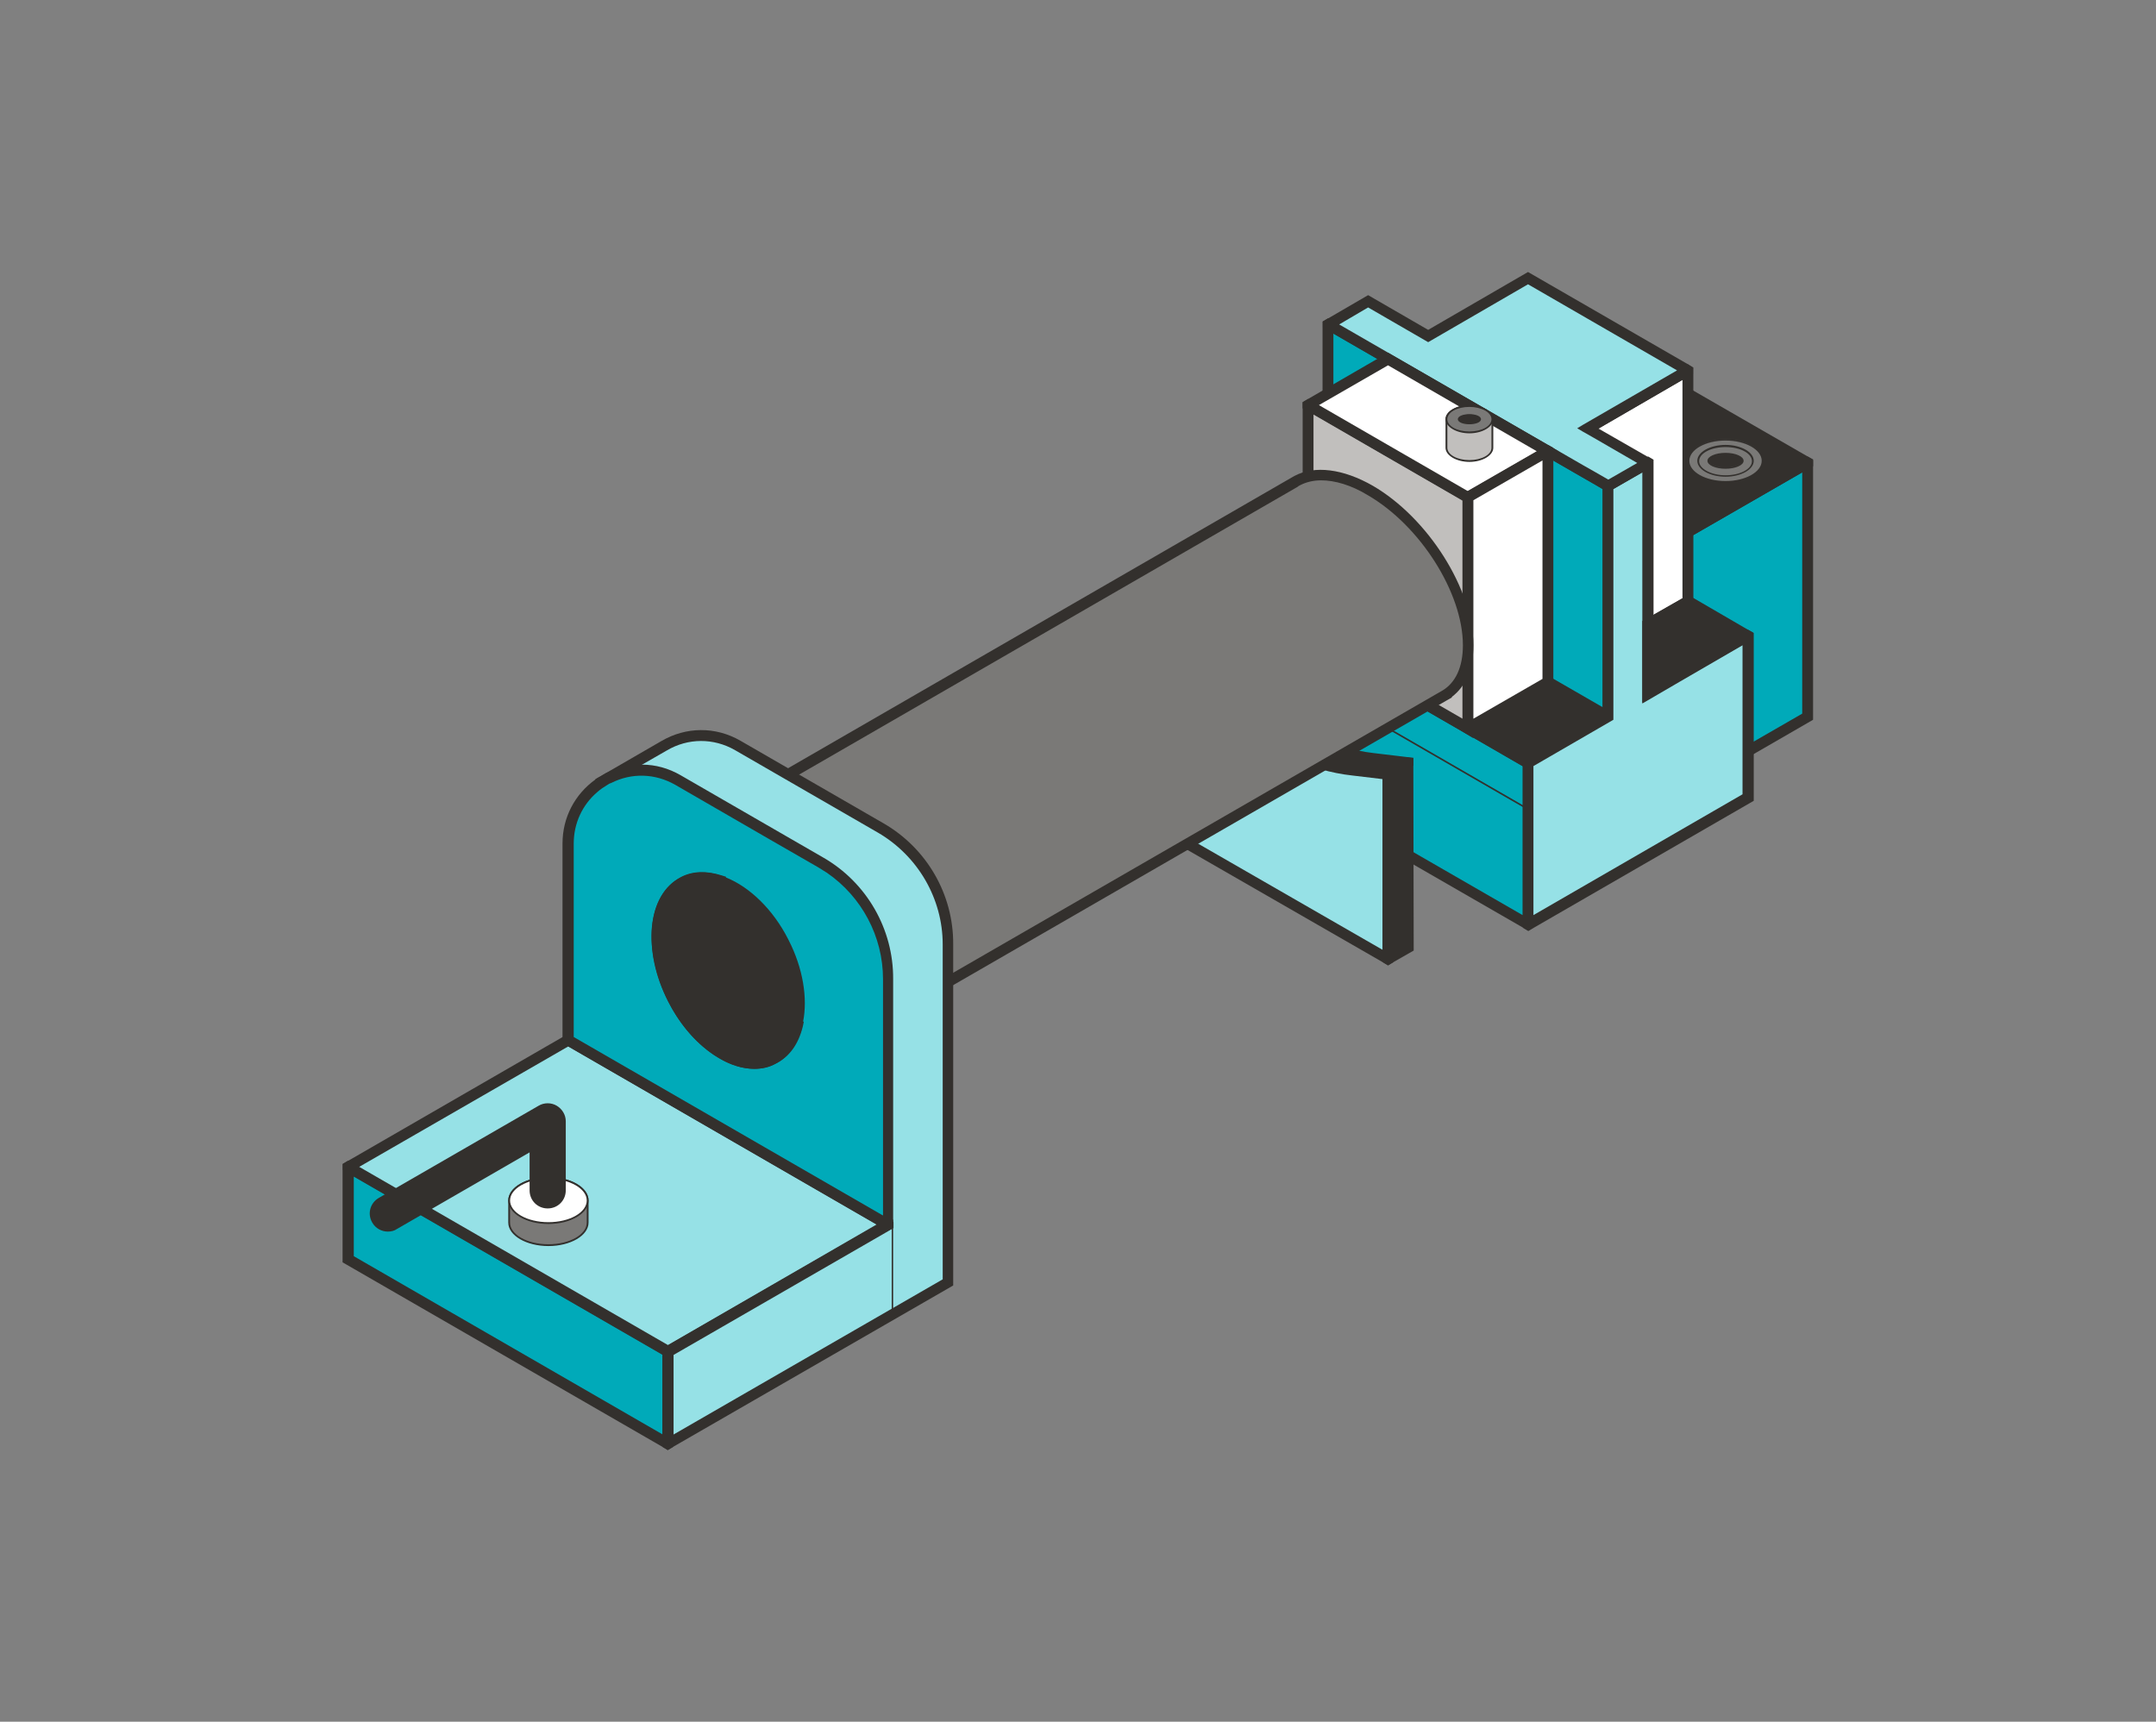 <?xml version="1.0" encoding="utf-8"?>
<!-- Generator: Adobe Illustrator 26.2.1, SVG Export Plug-In . SVG Version: 6.00 Build 0)  -->
<svg version="1.1" id="KSR-OS-150" xmlns="http://www.w3.org/2000/svg" xmlns:xlink="http://www.w3.org/1999/xlink" x="0px" y="0px"
	 width="596px" height="476px" viewBox="0 0 596 476" style="enable-background:new 0 0 596 476;" xml:space="preserve">
<rect x="0" y="0" width="596" height="476" fill="#808080" stroke="none"/>
<style type="text/css">
	.st0{fill:#00AAB9;}
	.st1{fill:#33302D;}
	.st2{fill:#FFFFFF;}
	.st3{fill:#96E1E6;}
	.st4{fill:#C1BFBD;}
	.st5{fill:#7A7977;}
	.st6{fill:none;}
</style>
<g>
	<g>
		<polygon class="st0" points="466.6,147.1 499.7,127.9 499.7,198.2 466.6,217.3 		"/>
		<path class="st1" d="M499.7,126.2l-3,1.7l-30.2,17.4h0l-1.5,0.9v73.7l36.2-20.9v-72L499.7,126.2z M498.2,197.3l-30.2,17.4V148
			l30.2-17.4V197.3z"/>
	</g>
	<g>
		<polygon class="st1" points="466.6,147.1 499.7,127.9 461.1,105.6 427.9,124.7 		"/>
		<path class="st1" d="M499.7,126.2l-38.7-22.3l-36.2,20.9l40.2,23.2l1.5,0.9l1.5-0.9l30.2-17.4l3-1.7v-1.7L499.7,126.2z
			 M466.6,145.4L466.6,145.4l-35.7-20.6l30.2-17.4l35.7,20.6L466.6,145.4z"/>
	</g>
	<g>
		<polygon class="st2" points="439,182.2 439,118.3 466.6,102.4 466.6,166.2 		"/>
		<path class="st1" d="M466.6,100.7l-3,1.7l-26.1,15.1v67.3l30.6-17.7l0-63.8v-1.7L466.6,100.7z M465.1,165.4l-24.6,14.2v-60.4
			l1.5-0.8l23.1-13.4L465.1,165.4z"/>
	</g>
	<g>
		<polygon class="st0" points="345,166.2 422.4,210.9 422.4,255.6 345,210.9 		"/>
		<path class="st1" d="M422.4,209.2l-78.9-45.6v48.2l77.4,44.6l1.5,0.9l1.5-0.9v-46.4L422.4,209.2z M420.9,253l-74.4-42.9v-41.3
			l74.4,43V253z"/>
	</g>
	<g>
		<polygon class="st1" points="345,166.2 422.4,210.9 444.5,198.1 367.1,153.4 		"/>
		<path class="st1" d="M422.4,212.7L342,166.2l25.1-14.5l80.4,46.4L422.4,212.7z M348,166.2l74.4,43l19.1-11.1l-74.4-42.9L348,166.2
			z"/>
	</g>
	<g>
		<polygon class="st0" points="367.1,89.6 444.5,134.3 444.5,198.1 367.1,153.4 		"/>
		<path class="st1" d="M444.5,132.6l-74.4-42.9l-3-1.7l-1.5,0.9v65.6l80.4,46.4v-67.3L444.5,132.6z M443,195.5l-74.4-42.9V92.2
			l41.1,23.8l33.3,19.2V195.5z"/>
	</g>
	<g>
		<polygon class="st3" points="455.5,191.8 455.5,127.9 444.5,134.3 444.5,198.1 422.4,210.9 422.4,255.6 483.2,220.5 483.2,175.8 
					"/>
		<path class="st1" d="M483.2,174.1l-26.1,15.1l0,0v-62.1l-1.5-0.9l-3,1.7l-8,4.6l-1.5,0.9v63.9l-20.6,11.9l-1.5,0.9v46.4l1.5,0.9
			l1.5-0.9l60.8-35.1v-46.4L483.2,174.1z M481.7,178.4v41.2L423.9,253v-41.2L446,199v-63.8l8-4.6v63.9l0,0l10.3-6L481.7,178.4z"/>
	</g>
	<g>
		<polygon class="st3" points="466.6,102.4 422.4,76.9 394.7,92.8 378.2,83.2 367.1,89.6 444.5,134.3 455.5,127.9 439,118.3 		"/>
		<path class="st1" d="M466.6,100.7l-44.2-25.5l-27.6,16l-16.6-9.6l-11,6.4l-1.5,0.9v1.7l3,1.7v0l41.1,23.7l27.7,16l3,1.7l2.5,1.5
			l1.5,0.9l1.5-0.9l8-4.6l3-1.7v-1.7l-1.5-0.9l-13.6-7.8l23.1-13.4l3-1.7v-1.7L466.6,100.7z M437.5,117.5l-1.5,0.9l1.5,0.9l3,1.7
			l12.1,7l-8,4.6l-4-2.3l-3-1.7l-67.4-38.9l8-4.7l16.6,9.6l27.6-16l41.2,23.8L437.5,117.5z"/>
	</g>
	<g>
		<polygon class="st1" points="466.7,166.2 483.2,175.8 455.6,191.8 455.5,172.6 		"/>
		<path class="st1" d="M483.2,174.1l-16.5-9.6L457,170l-3,1.7l0,22.6v0l10.3-6l20.3-11.7v-1.7L483.2,174.1z M466.7,167.9l13.5,7.8
			l-23.1,13.4l0-15.7L466.7,167.9z"/>
	</g>
	<path class="st1" d="M422.4,223.9c0,0-0.1,0-0.1,0l-77.4-44.7c-0.1-0.1-0.2-0.2-0.1-0.3c0.1-0.1,0.2-0.2,0.3-0.1l77.4,44.7
		c0.1,0.1,0.2,0.2,0.1,0.3C422.6,223.9,422.5,223.9,422.4,223.9z"/>
	<g>
		<polygon class="st4" points="361.6,112 405.8,137.5 405.8,201.3 361.6,175.8 		"/>
		<path class="st1" d="M405.8,135.8L364.6,112l-3-1.7l-1.5,0.9v65.6l44.2,25.5l1.5,0.9l1.5,0.9v-67.3L405.8,135.8z M404.3,198.7
			l-41.2-23.8v-60.4l41.2,23.8V198.7z"/>
	</g>
	<g>
		<polygon class="st2" points="361.6,112 405.8,137.5 427.9,124.7 383.7,99.2 		"/>
		<path class="st1" d="M429.4,123.9l-1.5-0.9l-44.2-25.5l-22.1,12.8l-1.5,0.9v1.7l3,1.7l41.2,23.8l1.5,0.9l1.5-0.9l19.1-11v0l3-1.7
			l1.5-0.9L429.4,123.9z M405.8,135.8L364.6,112l19.1-11l41.2,23.8L405.8,135.8z"/>
	</g>
	<g>
		<polygon class="st2" points="405.8,201.3 405.8,137.5 427.9,124.7 427.9,188.5 		"/>
		<path class="st1" d="M427.9,123l-3,1.7l-19.1,11l-1.5,0.9v65.6l1.5,0.9l1.5-0.9l22.1-12.8v-65.6L427.9,123z M426.4,187.7l-19.1,11
			v-60.4l19.1-11V187.7z"/>
	</g>
	<g>
		<path class="st1" d="M389.2,210.9l-9.7-1.1c-11.6-1.3-22.4-6.7-30.5-15.1L333.9,179l-5.5,3.2l15.1,15.7
			c8.1,8.4,18.9,13.7,30.5,15.1l9.7,1.1L389.2,210.9z"/>
		<path class="st1" d="M388.9,209.3l-9.2-1.1c-11.2-1.3-21.7-6.5-29.6-14.6l-15.9-16.6l-8.2,4.8l16.4,17.1
			c8.3,8.7,19.5,14.2,31.4,15.5l8.4,1l1.8,0.2l1.2-0.7l2.5-1.5l3-1.7v-2.2L388.9,209.3z M383.4,212.6l-9.2-1.1
			c-11.2-1.3-21.7-6.5-29.6-14.6l-13.8-14.3l2.8-1.7l14.3,14.9c8.3,8.7,19.5,14.2,31.4,15.5l5.2,0.6L383.4,212.6z"/>
	</g>
	<g>
		<path class="st3" d="M383.7,214.1L374,213c-11.6-1.3-22.4-6.7-30.5-15.1l-15.1-15.7v51.1l55.3,31.8V214.1z"/>
		<path class="st1" d="M383.4,212.6l-9.2-1.1c-11.2-1.3-21.7-6.5-29.6-14.6l-17.7-18.4v55.7l55.3,31.8l1.5,0.9l1.5-0.9v-53.3
			L383.4,212.6z M382.2,262.6l-52.3-30.1v-46.6l12.5,13c8.3,8.7,19.5,14.2,31.4,15.5l8.4,1V262.6z"/>
	</g>
	<g>
		<polygon class="st1" points="389.3,262 383.7,265.2 383.7,214.1 389.2,210.9 		"/>
		<path class="st1" d="M390.7,211.8v-2.2l-1.8-0.2l-4.3,2.5l-1.2,0.7l-1.2,0.7V266l1.5,0.9l1.5-0.9l5.6-3.2L390.7,211.8z
			 M385.2,262.6V215l2.5-1.5l0,47.6L385.2,262.6z"/>
	</g>
	<g>
		<g>
			<path class="st5" d="M405.9,178.3c0-15-12.1-34.1-27.1-42.8c-8-4.7-15.3-5.4-20.2-2.7l0,0l0,0c-0.2,0.1-0.5,0.3-0.7,0.4
				l-167.5,96.7l0,0c-4,2.4-6.4,7.1-6.4,13.7c0,15,12.1,34.1,27.1,42.8c8.2,4.8,15.6,5.4,20.6,2.5l0,0l167.6-96.7l0,0
				C403.4,189.8,405.9,185.1,405.9,178.3z"/>
			<path class="st1" d="M224.7,292.2c-4.4,0-9.3-1.5-14.4-4.4c-15.3-8.9-27.8-28.7-27.8-44.1c0-6.9,2.5-12.3,7.1-15l167.5-96.7
				c0.2-0.1,0.5-0.3,0.7-0.4c5.6-3,13.5-2,21.7,2.7c15.3,8.9,27.8,28.7,27.8,44.1c0,6.4-2.1,11.4-6,14.3l0.1,0.1l-1.4,0.8
				l-168.8,97.4l0-0.1C229.3,291.7,227.1,292.2,224.7,292.2z M365.2,132.8c-2.2,0-4.2,0.5-5.9,1.4c-0.2,0.1-0.4,0.2-0.6,0.4
				l-167.5,96.7c-3.6,2.2-5.6,6.6-5.6,12.4c0,14.5,11.8,33.1,26.3,41.5c7.4,4.3,14.4,5.2,19.1,2.5l1.2-0.7l0,0l165-95.2l0,0l1.4-0.8
				c3.8-2.2,5.8-6.6,5.8-12.6c0-14.5-11.8-33.1-26.3-41.5C373.5,134.1,369,132.8,365.2,132.8z"/>
		</g>
		<g>
			<g>
				
					<ellipse transform="matrix(0.8 -0.6 0.6 0.8 -113.436 178.698)" class="st1" cx="211.1" cy="259.4" rx="20.3" ry="36.1"/>
				<path class="st1" d="M224.7,292.2c-4.4,0-9.3-1.5-14.4-4.4c-15.3-8.9-27.8-28.7-27.8-44.1c0-7.1,2.6-12.4,7.3-15.2
					c5.6-3.2,13.6-2.3,22,2.5c15.3,8.9,27.8,28.7,27.8,44.1c0,7.1-2.6,12.4-7.3,15.2C230.2,291.6,227.6,292.2,224.7,292.2z
					 M197.5,229.5c-2.3,0-4.4,0.5-6.1,1.5c-3.8,2.2-5.8,6.6-5.8,12.6c0,14.5,11.8,33.1,26.3,41.5c7.4,4.3,14.3,5.2,19,2.5
					c3.8-2.2,5.8-6.6,5.8-12.6c0-14.5-11.8-33.1-26.3-41.5C205.8,230.9,201.3,229.5,197.5,229.5z"/>
			</g>
		</g>
	</g>
	<g>
		<polygon class="st0" points="96.3,322.6 184.7,373.6 184.7,399.1 96.3,348.1 		"/>
		<path class="st1" d="M184.7,371.9L184.7,371.9l-85.5-49.3l-3-1.7l-1.5,0.9V349l88.4,51l1.5,0.9l1.5-0.9v-27.3L184.7,371.9z
			 M183.2,396.6l-85.4-49.3v-22l85.4,49.3V396.6z"/>
	</g>
	<g>
		<polygon class="st3" points="96.3,322.6 184.7,373.6 245.5,338.5 157.1,287.6 		"/>
		<path class="st1" d="M157.1,285.8l-60.8,35.1l-1.5,0.9v1.7l3,1.7l85.4,49.3l1.5,0.9l1.5-0.9l62.3-35.9L157.1,285.8z M99.3,322.6
			l57.8-33.3l85.4,49.3l-57.8,33.3L99.3,322.6z"/>
	</g>
	<g>
		<path class="st3" d="M243.5,228.8L204,206.1c-6.8-3.9-14.5-3.4-20.4,0.1l-17.3,10l7.4,61.7l71.8,60.6l-60.8,35.1v25.5l77.4-44.6
			v-93.4C262.1,247.8,255,235.5,243.5,228.8z M202.7,266.6c-6.9-13.5-5.6-27.9,2.9-32.2c8.5-4.3,20.9,3.1,27.8,16.6
			c6.9,13.5,5.6,27.9-2.9,32.2C222,287.5,209.5,280,202.7,266.6z"/>
		<path class="st1" d="M234.6,250.3c-1.7-3.4-3.8-6.4-6.1-9.1c-2.4-2.7-5-4.9-7.7-6.5c-2.9-1.8-5.8-2.8-8.6-3
			c-2.6-0.2-5.1,0.2-7.4,1.3c-3.3,1.7-5.7,4.8-6.9,8.7c-0.3,0.9-0.5,1.8-0.7,2.8c-1.2,6.6,0.1,14.8,4.1,22.7
			c4.3,8.5,10.8,14.6,17.3,17.2c0.9,0.4,1.9,0.7,2.8,0.9c1.3,0.3,2.6,0.5,3.9,0.5c2.1,0,4-0.4,5.8-1.4c4.6-2.3,7.4-7.3,8-13.9
			C239.6,264.3,238.1,257.1,234.6,250.3z M236.1,270.4c-0.5,5.6-2.8,9.6-6.4,11.5c-1.4,0.7-3,1.1-4.6,1.1c-1,0-2-0.1-3-0.4
			c-0.9-0.2-1.9-0.5-2.8-0.9c-5.6-2.4-11.4-8.1-15.3-15.7c-3.6-7.2-4.9-14.6-4-20.4c0.2-1,0.4-2,0.7-2.9c1-3.1,2.9-5.6,5.5-6.9
			c1.4-0.7,2.9-1.1,4.6-1.1c2.6,0,5.5,0.9,8.4,2.6c5,3,9.5,8.1,12.7,14.4C235.1,257.9,236.6,264.6,236.1,270.4z M234.6,250.3
			c-1.7-3.4-3.8-6.4-6.1-9.1c-2.4-2.7-5-4.9-7.7-6.5c-2.9-1.8-5.8-2.8-8.6-3c-2.6-0.2-5.1,0.2-7.4,1.3c-3.3,1.7-5.7,4.8-6.9,8.7
			c-0.3,0.9-0.5,1.8-0.7,2.8c-1.2,6.6,0.1,14.8,4.1,22.7c4.3,8.5,10.8,14.6,17.3,17.2c0.9,0.4,1.9,0.7,2.8,0.9
			c1.3,0.3,2.6,0.5,3.9,0.5c2.1,0,4-0.4,5.8-1.4c4.6-2.3,7.4-7.3,8-13.9C239.6,264.3,238.1,257.1,234.6,250.3z M236.1,270.4
			c-0.5,5.6-2.8,9.6-6.4,11.5c-1.4,0.7-3,1.1-4.6,1.1c-1,0-2-0.1-3-0.4c-0.9-0.2-1.9-0.5-2.8-0.9c-5.6-2.4-11.4-8.1-15.3-15.7
			c-3.6-7.2-4.9-14.6-4-20.4c0.2-1,0.4-2,0.7-2.9c1-3.1,2.9-5.6,5.5-6.9c1.4-0.7,2.9-1.1,4.6-1.1c2.6,0,5.5,0.9,8.4,2.6
			c5,3,9.5,8.1,12.7,14.4C235.1,257.9,236.6,264.6,236.1,270.4z M234.6,250.3c-1.7-3.4-3.8-6.4-6.1-9.1c-2.4-2.7-5-4.9-7.7-6.5
			c-2.9-1.8-5.8-2.8-8.6-3c-2.6-0.2-5.1,0.2-7.4,1.3c-3.3,1.7-5.7,4.8-6.9,8.7c-0.3,0.9-0.5,1.8-0.7,2.8c-1.2,6.6,0.1,14.8,4.1,22.7
			c4.3,8.5,10.8,14.6,17.3,17.2c0.9,0.4,1.9,0.7,2.8,0.9c1.3,0.3,2.6,0.5,3.9,0.5c2.1,0,4-0.4,5.8-1.4c4.6-2.3,7.4-7.3,8-13.9
			C239.6,264.3,238.1,257.1,234.6,250.3z M236.1,270.4c-0.5,5.6-2.8,9.6-6.4,11.5c-1.4,0.7-3,1.1-4.6,1.1c-1,0-2-0.1-3-0.4
			c-0.9-0.2-1.9-0.5-2.8-0.9c-5.6-2.4-11.4-8.1-15.3-15.7c-3.6-7.2-4.9-14.6-4-20.4c0.2-1,0.4-2,0.7-2.9c1-3.1,2.9-5.6,5.5-6.9
			c1.4-0.7,2.9-1.1,4.6-1.1c2.6,0,5.5,0.9,8.4,2.6c5,3,9.5,8.1,12.7,14.4C235.1,257.9,236.6,264.6,236.1,270.4z M234.6,250.3
			c-1.7-3.4-3.8-6.4-6.1-9.1c-2.4-2.7-5-4.9-7.7-6.5c-2.9-1.8-5.8-2.8-8.6-3c-2.6-0.2-5.1,0.2-7.4,1.3c-3.3,1.7-5.7,4.8-6.9,8.7
			c-0.3,0.9-0.5,1.8-0.7,2.8c-1.2,6.6,0.1,14.8,4.1,22.7c4.3,8.5,10.8,14.6,17.3,17.2c0.9,0.4,1.9,0.7,2.8,0.9
			c1.3,0.3,2.6,0.5,3.9,0.5c2.1,0,4-0.4,5.8-1.4c4.6-2.3,7.4-7.3,8-13.9C239.6,264.3,238.1,257.1,234.6,250.3z M236.1,270.4
			c-0.5,5.6-2.8,9.6-6.4,11.5c-1.4,0.7-3,1.1-4.6,1.1c-1,0-2-0.1-3-0.4c-0.9-0.2-1.9-0.5-2.8-0.9c-5.6-2.4-11.4-8.1-15.3-15.7
			c-3.6-7.2-4.9-14.6-4-20.4c0.2-1,0.4-2,0.7-2.9c1-3.1,2.9-5.6,5.5-6.9c1.4-0.7,2.9-1.1,4.6-1.1c2.6,0,5.5,0.9,8.4,2.6
			c5,3,9.5,8.1,12.7,14.4C235.1,257.9,236.6,264.6,236.1,270.4z M244.2,227.6l-39.5-22.8c-6.9-4-15.1-3.9-21.9,0.1l-15.4,8.9
			l-1.9,1.1l-0.9,0.5l0,0.1l0.4,3.5l7.2,59.7l59.4,50.1l11.2,9.5l-0.4,0.2l-57.8,33.4l-1.5,0.9V400l1.5,0.9l1.5-0.9l77.4-44.6v-94.3
			C263.6,247.3,256.2,234.5,244.2,227.6z M260.6,353.7l-74.4,42.9v-22l59.3-34.2l1.5-0.9l0-1.6l-3-2.5l-68.9-58.2l-7.3-60.2l1-0.6
			l8.7-5l6.8-3.9c5.9-3.5,13-3.5,18.9-0.1l39.5,22.8c11,6.4,17.9,18.2,17.9,30.9V353.7z M228.5,241.2c-2.4-2.7-5-4.9-7.7-6.5
			c-2.9-1.8-5.8-2.8-8.6-3c-2.6-0.2-5.1,0.2-7.4,1.3c-3.3,1.7-5.7,4.8-6.9,8.7c-0.3,0.9-0.5,1.8-0.7,2.8c-1.2,6.6,0.1,14.8,4.1,22.7
			c4.3,8.5,10.8,14.6,17.3,17.2c0.9,0.4,1.9,0.7,2.8,0.9c1.3,0.3,2.6,0.5,3.9,0.5c2.1,0,4-0.4,5.8-1.4c4.6-2.3,7.4-7.3,8-13.9
			c0.6-6.4-1-13.6-4.5-20.4C232.9,246.9,230.8,243.9,228.5,241.2z M236.1,270.4c-0.5,5.6-2.8,9.6-6.4,11.5c-1.4,0.7-3,1.1-4.6,1.1
			c-1,0-2-0.1-3-0.4c-0.9-0.2-1.9-0.5-2.8-0.9c-5.6-2.4-11.4-8.1-15.3-15.7c-3.6-7.2-4.9-14.6-4-20.4c0.2-1,0.4-2,0.7-2.9
			c1-3.1,2.9-5.6,5.5-6.9c1.4-0.7,2.9-1.1,4.6-1.1c2.6,0,5.5,0.9,8.4,2.6c5,3,9.5,8.1,12.7,14.4
			C235.1,257.9,236.6,264.6,236.1,270.4z M234.6,250.3c-1.7-3.4-3.8-6.4-6.1-9.1c-2.4-2.7-5-4.9-7.7-6.5c-2.9-1.8-5.8-2.8-8.6-3
			c-2.6-0.2-5.1,0.2-7.4,1.3c-3.3,1.7-5.7,4.8-6.9,8.7c-0.3,0.9-0.5,1.8-0.7,2.8c-1.2,6.6,0.1,14.8,4.1,22.7
			c4.3,8.5,10.8,14.6,17.3,17.2c0.9,0.4,1.9,0.7,2.8,0.9c1.3,0.3,2.6,0.5,3.9,0.5c2.1,0,4-0.4,5.8-1.4c4.6-2.3,7.4-7.3,8-13.9
			C239.6,264.3,238.1,257.1,234.6,250.3z M236.1,270.4c-0.5,5.6-2.8,9.6-6.4,11.5c-1.4,0.7-3,1.1-4.6,1.1c-1,0-2-0.1-3-0.4
			c-0.9-0.2-1.9-0.5-2.8-0.9c-5.6-2.4-11.4-8.1-15.3-15.7c-3.6-7.2-4.9-14.6-4-20.4c0.2-1,0.4-2,0.7-2.9c1-3.1,2.9-5.6,5.5-6.9
			c1.4-0.7,2.9-1.1,4.6-1.1c2.6,0,5.5,0.9,8.4,2.6c5,3,9.5,8.1,12.7,14.4C235.1,257.9,236.6,264.6,236.1,270.4z M234.6,250.3
			c-1.7-3.4-3.8-6.4-6.1-9.1c-2.4-2.7-5-4.9-7.7-6.5c-2.9-1.8-5.8-2.8-8.6-3c-2.6-0.2-5.1,0.2-7.4,1.3c-3.3,1.7-5.7,4.8-6.9,8.7
			c-0.3,0.9-0.5,1.8-0.7,2.8c-1.2,6.6,0.1,14.8,4.1,22.7c4.3,8.5,10.8,14.6,17.3,17.2c0.9,0.4,1.9,0.7,2.8,0.9
			c1.3,0.3,2.6,0.5,3.9,0.5c2.1,0,4-0.4,5.8-1.4c4.6-2.3,7.4-7.3,8-13.9C239.6,264.3,238.1,257.1,234.6,250.3z M236.1,270.4
			c-0.5,5.6-2.8,9.6-6.4,11.5c-1.4,0.7-3,1.1-4.6,1.1c-1,0-2-0.1-3-0.4c-0.9-0.2-1.9-0.5-2.8-0.9c-5.6-2.4-11.4-8.1-15.3-15.7
			c-3.6-7.2-4.9-14.6-4-20.4c0.2-1,0.4-2,0.7-2.9c1-3.1,2.9-5.6,5.5-6.9c1.4-0.7,2.9-1.1,4.6-1.1c2.6,0,5.5,0.9,8.4,2.6
			c5,3,9.5,8.1,12.7,14.4C235.1,257.9,236.6,264.6,236.1,270.4z M234.6,250.3c-1.7-3.4-3.8-6.4-6.1-9.1c-2.4-2.7-5-4.9-7.7-6.5
			c-2.9-1.8-5.8-2.8-8.6-3c-2.6-0.2-5.1,0.2-7.4,1.3c-3.3,1.7-5.7,4.8-6.9,8.7c-0.3,0.9-0.5,1.8-0.7,2.8c-1.2,6.6,0.1,14.8,4.1,22.7
			c4.3,8.5,10.8,14.6,17.3,17.2c0.9,0.4,1.9,0.7,2.8,0.9c1.3,0.3,2.6,0.5,3.9,0.5c2.1,0,4-0.4,5.8-1.4c4.6-2.3,7.4-7.3,8-13.9
			C239.6,264.3,238.1,257.1,234.6,250.3z M236.1,270.4c-0.5,5.6-2.8,9.6-6.4,11.5c-1.4,0.7-3,1.1-4.6,1.1c-1,0-2-0.1-3-0.4
			c-0.9-0.2-1.9-0.5-2.8-0.9c-5.6-2.4-11.4-8.1-15.3-15.7c-3.6-7.2-4.9-14.6-4-20.4c0.2-1,0.4-2,0.7-2.9c1-3.1,2.9-5.6,5.5-6.9
			c1.4-0.7,2.9-1.1,4.6-1.1c2.6,0,5.5,0.9,8.4,2.6c5,3,9.5,8.1,12.7,14.4C235.1,257.9,236.6,264.6,236.1,270.4z M234.6,250.3
			c-1.7-3.4-3.8-6.4-6.1-9.1c-2.4-2.7-5-4.9-7.7-6.5c-2.9-1.8-5.8-2.8-8.6-3c-2.6-0.2-5.1,0.2-7.4,1.3c-3.3,1.7-5.7,4.8-6.9,8.7
			c-0.3,0.9-0.5,1.8-0.7,2.8c-1.2,6.6,0.1,14.8,4.1,22.7c4.3,8.5,10.8,14.6,17.3,17.2c0.9,0.4,1.9,0.7,2.8,0.9
			c1.3,0.3,2.6,0.5,3.9,0.5c2.1,0,4-0.4,5.8-1.4c4.6-2.3,7.4-7.3,8-13.9C239.6,264.3,238.1,257.1,234.6,250.3z M236.1,270.4
			c-0.5,5.6-2.8,9.6-6.4,11.5c-1.4,0.7-3,1.1-4.6,1.1c-1,0-2-0.1-3-0.4c-0.9-0.2-1.9-0.5-2.8-0.9c-5.6-2.4-11.4-8.1-15.3-15.7
			c-3.6-7.2-4.9-14.6-4-20.4c0.2-1,0.4-2,0.7-2.9c1-3.1,2.9-5.6,5.5-6.9c1.4-0.7,2.9-1.1,4.6-1.1c2.6,0,5.5,0.9,8.4,2.6
			c5,3,9.5,8.1,12.7,14.4C235.1,257.9,236.6,264.6,236.1,270.4z"/>
	</g>
	<g>
		<path class="st0" d="M157.1,233.2l0,54.3l88.4,51v-67.9c0-13.3-7.1-25.6-18.6-32.2l-39.5-22.8
			C173.9,207.9,157.1,217.6,157.1,233.2z M213.8,292.7c-8.5,4.3-20.9-3.1-27.8-16.6s-5.6-27.9,2.9-32.2c8.5-4.3,20.9,3.1,27.8,16.6
			C223.5,274,222.3,288.4,213.8,292.7z"/>
		<path class="st1" d="M218,259.9c-4.3-8.5-10.8-14.6-17.3-17.2c-0.9-0.4-1.9-0.7-2.8-0.9c-3.4-0.9-6.8-0.6-9.7,0.9
			c-9.2,4.7-10.8,20-3.5,34.2c5.8,11.4,15.6,18.6,23.9,18.6c2.1,0,4-0.4,5.8-1.4c3.3-1.7,5.6-4.8,6.9-8.7c0.3-0.9,0.5-1.9,0.7-2.9
			C223.3,276,222,267.7,218,259.9z M218.6,284.5c-1,3.2-2.9,5.6-5.5,6.9c-7.7,3.9-19.2-3.2-25.7-16c-6.5-12.7-5.5-26.3,2.2-30.2
			c1.4-0.7,3-1.1,4.6-1.1c1,0,2,0.1,3,0.4c0.9,0.2,1.9,0.5,2.8,0.9c5.6,2.4,11.4,8.1,15.3,15.7c3.7,7.2,4.9,14.6,4,20.4
			C219.2,282.6,218.9,283.6,218.6,284.5z M218,259.9c-4.3-8.5-10.8-14.6-17.3-17.2c-0.9-0.4-1.9-0.7-2.8-0.9
			c-3.4-0.9-6.8-0.6-9.7,0.9c-9.2,4.7-10.8,20-3.5,34.2c5.8,11.4,15.6,18.6,23.9,18.6c2.1,0,4-0.4,5.8-1.4c3.3-1.7,5.6-4.8,6.9-8.7
			c0.3-0.9,0.5-1.9,0.7-2.9C223.3,276,222,267.7,218,259.9z M218.6,284.5c-1,3.2-2.9,5.6-5.5,6.9c-7.7,3.9-19.2-3.2-25.7-16
			c-6.5-12.7-5.5-26.3,2.2-30.2c1.4-0.7,3-1.1,4.6-1.1c1,0,2,0.1,3,0.4c0.9,0.2,1.9,0.5,2.8,0.9c5.6,2.4,11.4,8.1,15.3,15.7
			c3.7,7.2,4.9,14.6,4,20.4C219.2,282.6,218.9,283.6,218.6,284.5z M227.6,237.1l-39.5-22.8c-3.3-1.9-6.9-2.9-10.6-2.9
			c-3.5,0-6.9,0.8-10.1,2.4c-0.3,0.2-0.7,0.4-1,0.6c-0.3,0.2-0.6,0.4-0.9,0.5c-0.3,0.2-0.6,0.4-0.9,0.6c-5.7,4.1-9.1,10.5-9.1,17.7
			l0,55.2l86.9,50.2l3,1.7l1.5-0.8l0-68.8C247,256.9,239.6,244,227.6,237.1z M244,336l-12.3-7.1l-73.1-42.2l0-53.5
			c0-5.6,2.4-10.7,6.5-14.2c0.9-0.8,1.8-1.4,2.8-2c0.3-0.2,0.6-0.4,1-0.5c5.7-2.9,12.2-2.7,17.8,0.5l25.6,14.8l13.9,8
			c0.8,0.5,1.6,1,2.4,1.5c9.6,6.6,15.5,17.6,15.5,29.4V336z M200.7,242.6c-0.9-0.4-1.9-0.7-2.8-0.9c-3.4-0.9-6.8-0.6-9.7,0.9
			c-9.2,4.7-10.8,20-3.5,34.2c5.8,11.4,15.6,18.6,23.9,18.6c2.1,0,4-0.4,5.8-1.4c3.3-1.7,5.6-4.8,6.9-8.7c0.3-0.9,0.5-1.9,0.7-2.9
			c1.2-6.6-0.1-14.8-4.1-22.7C213.7,251.4,207.2,245.2,200.7,242.6z M219.3,281.6c-0.2,1-0.4,2-0.7,2.9c-1,3.2-2.9,5.6-5.5,6.9
			c-7.7,3.9-19.2-3.2-25.7-16c-6.5-12.7-5.5-26.3,2.2-30.2c1.4-0.7,3-1.1,4.6-1.1c1,0,2,0.1,3,0.4c0.9,0.2,1.9,0.5,2.8,0.9
			c5.6,2.4,11.4,8.1,15.3,15.7C219,268.4,220.3,275.8,219.3,281.6z M218,259.9c-4.3-8.5-10.8-14.6-17.3-17.2
			c-0.9-0.4-1.9-0.7-2.8-0.9c-3.4-0.9-6.8-0.6-9.7,0.9c-9.2,4.7-10.8,20-3.5,34.2c5.8,11.4,15.6,18.6,23.9,18.6c2.1,0,4-0.4,5.8-1.4
			c3.3-1.7,5.6-4.8,6.9-8.7c0.3-0.9,0.5-1.9,0.7-2.9C223.3,276,222,267.7,218,259.9z M218.6,284.5c-1,3.2-2.9,5.6-5.5,6.9
			c-7.7,3.9-19.2-3.2-25.7-16c-6.5-12.7-5.5-26.3,2.2-30.2c1.4-0.7,3-1.1,4.6-1.1c1,0,2,0.1,3,0.4c0.9,0.2,1.9,0.5,2.8,0.9
			c5.6,2.4,11.4,8.1,15.3,15.7c3.7,7.2,4.9,14.6,4,20.4C219.2,282.6,218.9,283.6,218.6,284.5z M218,259.9
			c-4.3-8.5-10.8-14.6-17.3-17.2c-0.9-0.4-1.9-0.7-2.8-0.9c-3.4-0.9-6.8-0.6-9.7,0.9c-9.2,4.7-10.8,20-3.5,34.2
			c5.8,11.4,15.6,18.6,23.9,18.6c2.1,0,4-0.4,5.8-1.4c3.3-1.7,5.6-4.8,6.9-8.7c0.3-0.9,0.5-1.9,0.7-2.9
			C223.3,276,222,267.7,218,259.9z M218.6,284.5c-1,3.2-2.9,5.6-5.5,6.9c-7.7,3.9-19.2-3.2-25.7-16c-6.5-12.7-5.5-26.3,2.2-30.2
			c1.4-0.7,3-1.1,4.6-1.1c1,0,2,0.1,3,0.4c0.9,0.2,1.9,0.5,2.8,0.9c5.6,2.4,11.4,8.1,15.3,15.7c3.7,7.2,4.9,14.6,4,20.4
			C219.2,282.6,218.9,283.6,218.6,284.5z"/>
	</g>
	<path class="st1" d="M246.7,363.1c-0.1,0-0.2-0.1-0.2-0.2v-25.6c0-0.1,0.1-0.2,0.2-0.2s0.2,0.1,0.2,0.2v25.6
		C247,363,246.9,363.1,246.7,363.1z"/>
	<g>
		<path class="st1" d="M202.7,266.6c-4.2-8.2-5.3-16.7-3.7-23.1c-3.6-1.2-7-1.1-10,0.4c-8.5,4.3-9.7,18.7-2.9,32.2
			c6.9,13.5,19.3,20.9,27.8,16.6c3.3-1.7,5.6-5,6.6-9.2C213.9,281.5,207.1,275.3,202.7,266.6z"/>
		<path class="st1" d="M208.5,295.5c-3.2,0-6.6-1-10-3.1c-5.5-3.3-10.4-8.8-13.8-15.6c-3.4-6.8-5-14-4.5-20.4
			c0.6-6.6,3.4-11.5,8-13.9c3.2-1.7,7.1-1.8,11.2-0.5l1.3,0.4l-0.3,1.4c-1.6,6.3-0.2,14.5,3.6,22l0,0c4.1,8.1,10.4,14.2,16.9,16.3
			l1.3,0.4l-0.3,1.4c-1.2,4.8-3.7,8.3-7.4,10.1C212.7,295,210.6,295.5,208.5,295.5z M194.2,244.2c-1.7,0-3.2,0.4-4.6,1.1
			c-3.6,1.8-5.9,5.9-6.4,11.5c-0.5,5.8,1,12.5,4.2,18.7c3.2,6.3,7.7,11.4,12.7,14.4c4.8,2.9,9.4,3.4,13,1.6c2.5-1.3,4.4-3.6,5.4-6.9
			c-6.7-2.7-13-9-17.2-17.3l0,0c-3.9-7.6-5.4-15.9-4.2-22.7C196.1,244.3,195.1,244.2,194.2,244.2z"/>
	</g>
	<g>
		<path class="st4" d="M399.8,123.8c0,2,2.8,3.7,6.4,3.7c3.5,0,6.4-1.6,6.4-3.7v-7.9c0-2-2.8-3.7-6.4-3.7c-3.5,0-6.4,1.6-6.4,3.7
			V123.8z"/>
		<path class="st1" d="M406.2,127.7c-3.6,0-6.6-1.8-6.6-3.9v-7.9c0-2.2,3-3.9,6.6-3.9s6.6,1.8,6.6,3.9v7.9
			C412.8,125.9,409.8,127.7,406.2,127.7z M406.2,112.5c-3.4,0-6.1,1.5-6.1,3.4v7.9c0,1.9,2.7,3.4,6.1,3.4s6.1-1.5,6.1-3.4v-7.9
			C412.3,114,409.5,112.5,406.2,112.5z"/>
	</g>
	<g>
		<ellipse class="st5" cx="406.2" cy="115.9" rx="6.4" ry="3.7"/>
		<path class="st1" d="M406.2,119.8c-3.6,0-6.6-1.8-6.6-3.9s3-3.9,6.6-3.9s6.6,1.8,6.6,3.9S409.8,119.8,406.2,119.8z M406.2,112.5
			c-3.4,0-6.1,1.5-6.1,3.4s2.7,3.4,6.1,3.4s6.1-1.5,6.1-3.4S409.5,112.5,406.2,112.5z"/>
	</g>
	<g>
		<ellipse class="st1" cx="406.2" cy="115.8" rx="2.9" ry="1.2"/>
		<path class="st1" d="M406.2,117.3c-1.6,0-3.2-0.5-3.2-1.4c0-0.9,1.6-1.4,3.2-1.4s3.2,0.5,3.2,1.4
			C409.4,116.8,407.8,117.3,406.2,117.3z M406.2,114.9c-1.7,0-2.7,0.6-2.7,0.9s1,0.9,2.7,0.9s2.7-0.6,2.7-0.9
			S407.9,114.9,406.2,114.9z"/>
	</g>
	<g>
		<path class="st5" d="M140.8,338c0,3.5,4.8,6.2,10.8,6.2s10.8-2.8,10.8-6.2v-6.1c0-3.5-4.8-6.2-10.8-6.2s-10.8,2.8-10.8,6.2V338z"
			/>
		<path class="st1" d="M151.6,344.5c-6.1,0-11.1-2.9-11.1-6.5v-6.1c0-3.6,5-6.5,11.1-6.5s11.1,2.9,11.1,6.5v6.1
			C162.7,341.6,157.7,344.5,151.6,344.5z M151.6,325.9c-5.8,0-10.6,2.7-10.6,6v6.1c0,3.3,4.7,6,10.6,6s10.6-2.7,10.6-6v-6.1
			C162.2,328.6,157.4,325.9,151.6,325.9z"/>
	</g>
	<g>
		<ellipse class="st2" cx="151.6" cy="331.9" rx="10.8" ry="6.2"/>
		<path class="st1" d="M151.6,338.4c-6.1,0-11.1-2.9-11.1-6.5s5-6.5,11.1-6.5s11.1,2.9,11.1,6.5S157.7,338.4,151.6,338.4z
			 M151.6,325.9c-5.8,0-10.6,2.7-10.6,6s4.7,6,10.6,6s10.6-2.7,10.6-6S157.4,325.9,151.6,325.9z"/>
	</g>
	<g>
		<ellipse class="st5" cx="477" cy="127.4" rx="10.2" ry="5.9"/>
		<path class="st1" d="M477,133.6c-5.8,0-10.5-2.8-10.5-6.1s4.7-6.1,10.5-6.1s10.5,2.8,10.5,6.1S482.8,133.6,477,133.6z M477,121.8
			c-5.5,0-10,2.5-10,5.6s4.5,5.6,10,5.6s10-2.5,10-5.6S482.5,121.8,477,121.8z"/>
	</g>
	<g>
		<ellipse class="st1" cx="477" cy="127.4" rx="4.7" ry="1.9"/>
		<path class="st1" d="M477,129.6c-2.8,0-5-1-5-2.2s2.2-2.2,5-2.2s5,1,5,2.2S479.8,129.6,477,129.6z M477,125.8
			c-2.6,0-4.5,0.9-4.5,1.7s1.8,1.7,4.5,1.7s4.5-0.9,4.5-1.7S479.7,125.8,477,125.8z"/>
	</g>
	<path class="st1" d="M477,131.8c-4.3,0-7.8-2-7.8-4.4s3.5-4.4,7.8-4.4c4.3,0,7.8,2,7.8,4.4S481.3,131.8,477,131.8z M477,123.6
		c-4,0-7.3,1.7-7.3,3.9c0,2.1,3.3,3.9,7.3,3.9c4,0,7.3-1.7,7.3-3.9C484.3,125.3,481,123.6,477,123.6z"/>
</g>
<path class="st1" d="M107.2,340.5c-1.7,0-3.4-0.9-4.3-2.5c-1.4-2.4-0.6-5.4,1.8-6.8l44.2-25.5c1.5-0.9,3.5-0.9,5,0
	c1.5,0.9,2.5,2.5,2.5,4.3l0,19.1c0,2.8-2.2,5-5,5c0,0,0,0,0,0c-2.8,0-5-2.2-5-5l0-10.5l-36.7,21.2
	C109,340.3,108.1,340.5,107.2,340.5z"/>
</svg>
